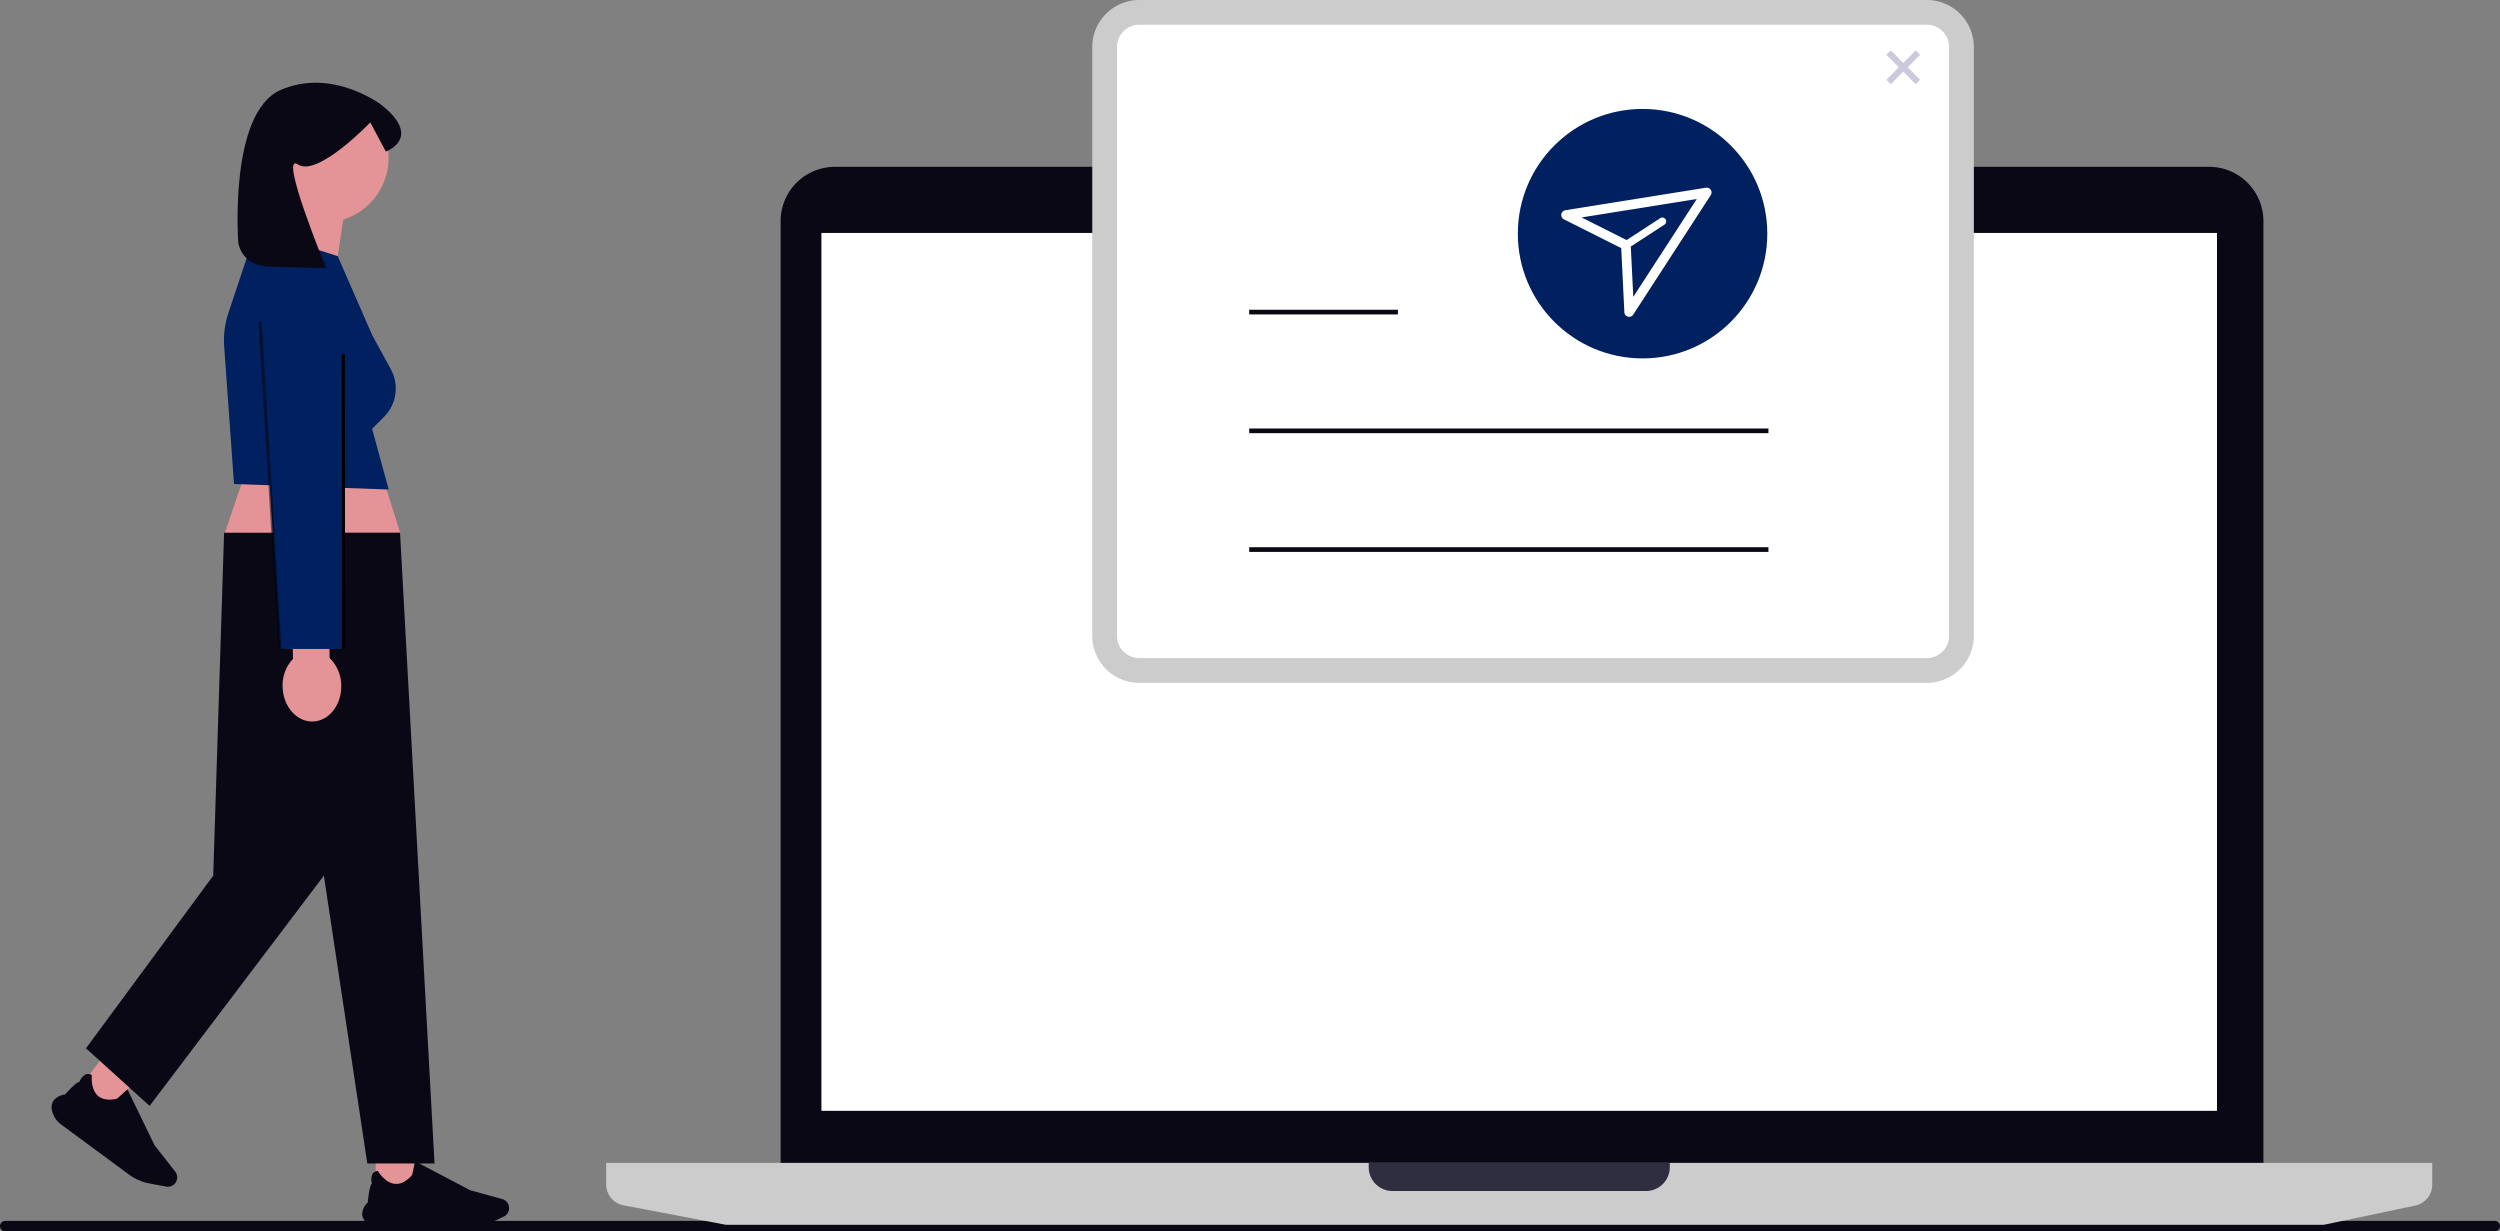 <?xml version="1.0" encoding="UTF-8"?>
<svg xmlns="http://www.w3.org/2000/svg" xmlns:xlink="http://www.w3.org/1999/xlink" width="800.496" height="394.305" viewBox="0 0 800.496 394.305" role="img">
  <rect x="0" y="0" width="800.496" height="394.305" fill="#808080" stroke="none"/>
  <g transform="translate(-0.005)">
    <path d="M800.484,435.838a1.783,1.783,0,0,1-1.8,1.451H1.775a1.747,1.747,0,0,1-1.748-1.405,1.689,1.689,0,0,1,1.667-1.973H798.817A1.683,1.683,0,0,1,800.484,435.838Z" transform="translate(0 -42.984)" fill="#090814"></path>
    <path d="M752.234,387.232H277.44V76.66a17.391,17.391,0,0,1,17.37-17.37H734.864a17.391,17.391,0,0,1,17.37,17.37V387.232Z" transform="translate(-27.483 -5.873)" fill="#090814"></path>
    <rect width="446.865" height="281.093" transform="translate(263.02 74.589)" fill="#fff"></rect>
    <path d="M765.508,433.11H253.73l-32.758-6.235a6.813,6.813,0,0,1-5.532-6.685v-6.91H800.149v7.009a6.832,6.832,0,0,1-5.406,6.658L765.508,433.1Z" transform="translate(-21.341 -40.94)" fill="#ccc"></path>
    <path d="M575.237,422.3H494.054a7.611,7.611,0,0,1-7.6-7.6V413.29h96.4V414.7a7.611,7.611,0,0,1-7.6,7.6Z" transform="translate(-48.188 -40.941)" fill="#2f2e41"></path>
    <path d="M92.09,53.831a20.731,20.731,0,1,1,26.938,19.785L115.019,100.1,94.586,83.075A51.551,51.551,0,0,0,101.37,71.12a20.7,20.7,0,0,1-9.28-17.28Z" transform="translate(-9.122 -3.279)" fill="#e49497"></path>
    <rect width="12.748" height="12.748" transform="translate(35.006 357.006) rotate(-143.6)" fill="#e49497"></rect>
    <path d="M18.568,393.727a4.162,4.162,0,0,1,.333-3.4,5.342,5.342,0,0,1,3.748-2.045c.252-.3,3.442-3.946,4.667-4.117a4.188,4.188,0,0,1,2-2.36,2.149,2.149,0,0,1,1.883.261l.027.018v.036s-.5,4.324,1.919,6.514c1.378,1.252,3.442,1.586,6.126.991.144-.081,2.054-1.811,3.306-2.964l.054-.045,8.694,17.929,6.6,8.415a3,3,0,0,1,.054,3.631,3.034,3.034,0,0,1-2.973,1.171l-5.451-1.036a15.717,15.717,0,0,1-6.334-2.757L21.406,397.889a7.6,7.6,0,0,1-2.856-4.153Z" transform="translate(-1.819 -37.811)" fill="#090814"></path>
    <rect width="12.748" height="12.748" transform="translate(133.06 381.872) rotate(180)" fill="#e49497"></rect>
    <path d="M130.477,432.71a4.168,4.168,0,0,1-1.748-2.928,5.371,5.371,0,0,1,1.8-3.874c.027-.387.423-5.225,1.315-6.09a4.217,4.217,0,0,1,.216-3.09,2.169,2.169,0,0,1,1.667-.91h.036l.018.027c.018.036,2.171,3.775,5.406,4.1,1.856.189,3.712-.766,5.523-2.838.063-.153.577-2.676.91-4.343V412.7l17.649,9.271,10.307,2.856a3,3,0,0,1,.5,5.595l-5,2.406a15.683,15.683,0,0,1-6.73,1.532h-27.1a7.568,7.568,0,0,1-4.757-1.649Z" transform="translate(-12.751 -40.883)" fill="#090814"></path>
    <path d="M89.592,157.62,79.61,187.036l56.471-.64-8.424-26.875Z" transform="translate(-7.886 -15.614)" fill="#e49497"></path>
    <path d="M74.788,189.337l56.336-.034L142.16,391.282H120.646l-13.91-92.148-55.8,73.724L30.57,354.424l40.74-55.291Z" transform="translate(-3.028 -18.753)" fill="#090814"></path>
    <path d="M103.774,231.923l-.432-20.091,11.73-.252.432,20.091a12.319,12.319,0,0,1,3.712,8.766c.135,6.262-3.955,11.433-9.136,11.541s-9.5-4.874-9.631-11.136A12.3,12.3,0,0,1,103.774,231.923Z" transform="translate(-9.95 -20.959)" fill="#e49497"></path>
    <path d="M89.9,81.728l26.118,8.388,11.018,25.217,6,11a12.86,12.86,0,0,1-2.2,15.253l-3.8,3.8,5.307,19.451-49.525-1.766-3.144-44.02a27.677,27.677,0,0,1,1.351-10.739l8.865-26.6Z" transform="translate(-7.885 -8.094)" fill="#002060"></path>
    <path d="M119.208,122.56v97.373H98.838L92.82,123.38" transform="translate(-9.194 -12.141)" fill="#002060"></path>
    <path d="M84.674,80.7s.964,7.343,9.937,7.586l18.19.487s-15.379-37.425-9.054-33.209,23.19-13.46,23.19-13.46l4.973,9.334s11.883-4.306-1.288-14.847c0,0-15.721-12.154-32.407-4.856S84.674,80.7,84.674,80.7Z" transform="translate(-8.364 -2.912)" fill="#090814"></path>
    <path d="M5.871,104.845-.5.03.5-.03l6.37,104.815Z" transform="translate(83.274 102.977)" opacity="0.5"></path>
    <path d="M-.41,94.347-.5,0h1L.59,94.346Z" transform="translate(109.924 113.446)"></path>
    <path d="M655.436,218.658H403.246A15.061,15.061,0,0,1,388.2,203.612V15.046A15.061,15.061,0,0,1,403.246,0H655.436a15.061,15.061,0,0,1,15.046,15.046V203.6a15.061,15.061,0,0,1-15.046,15.046Z" transform="translate(-38.455)" fill="#ccc"></path>
    <path d="M404.106,8.79a7.136,7.136,0,0,0-7.126,7.126V204.474a7.136,7.136,0,0,0,7.126,7.126H656.3a7.136,7.136,0,0,0,7.126-7.126V15.916A7.136,7.136,0,0,0,656.3,8.79H404.106Z" transform="translate(-39.325 -0.871)" fill="#fff"></path>
    <circle cx="39.939" cy="39.939" r="39.939" transform="translate(486.012 34.884)" fill="#002060"></circle>
    <path d="M556.177,73.934a1.543,1.543,0,0,0-.45,2.9l18.361,9.226,1,20.523a1.545,1.545,0,0,0,2.838.766l24.83-38.272a1.546,1.546,0,0,0-1.541-2.369l-45.047,7.208Zm19.631,9.541-14.415-7.244,36.893-5.91-20.343,31.344-.793-16.118,10.748-7a1.237,1.237,0,1,0-1.351-2.072l-10.748,7Z" transform="translate(-54.967 -6.606)" fill="#fff" fill-rule="evenodd"></path>
    <path d="M8.7,10.113-.707.707.707-.707,10.113,8.7Z" transform="translate(604.719 16.838)" fill="#ccc9dd"></path>
    <path d="M.707,10.113-.707,8.7,8.7-.707,10.113.707Z" transform="translate(604.719 16.838)" fill="#ccc9dd"></path>
    <path d="M47.615.75H0V-.75H47.615Z" transform="translate(399.999 99.932)" fill="#090814"></path>
    <path d="M166.259.75H0V-.75H166.259Z" transform="translate(399.999 137.952)" fill="#090814"></path>
    <path d="M166.259.75H0V-.75H166.259Z" transform="translate(399.999 175.971)" fill="#090814"></path>
  </g>
</svg>
